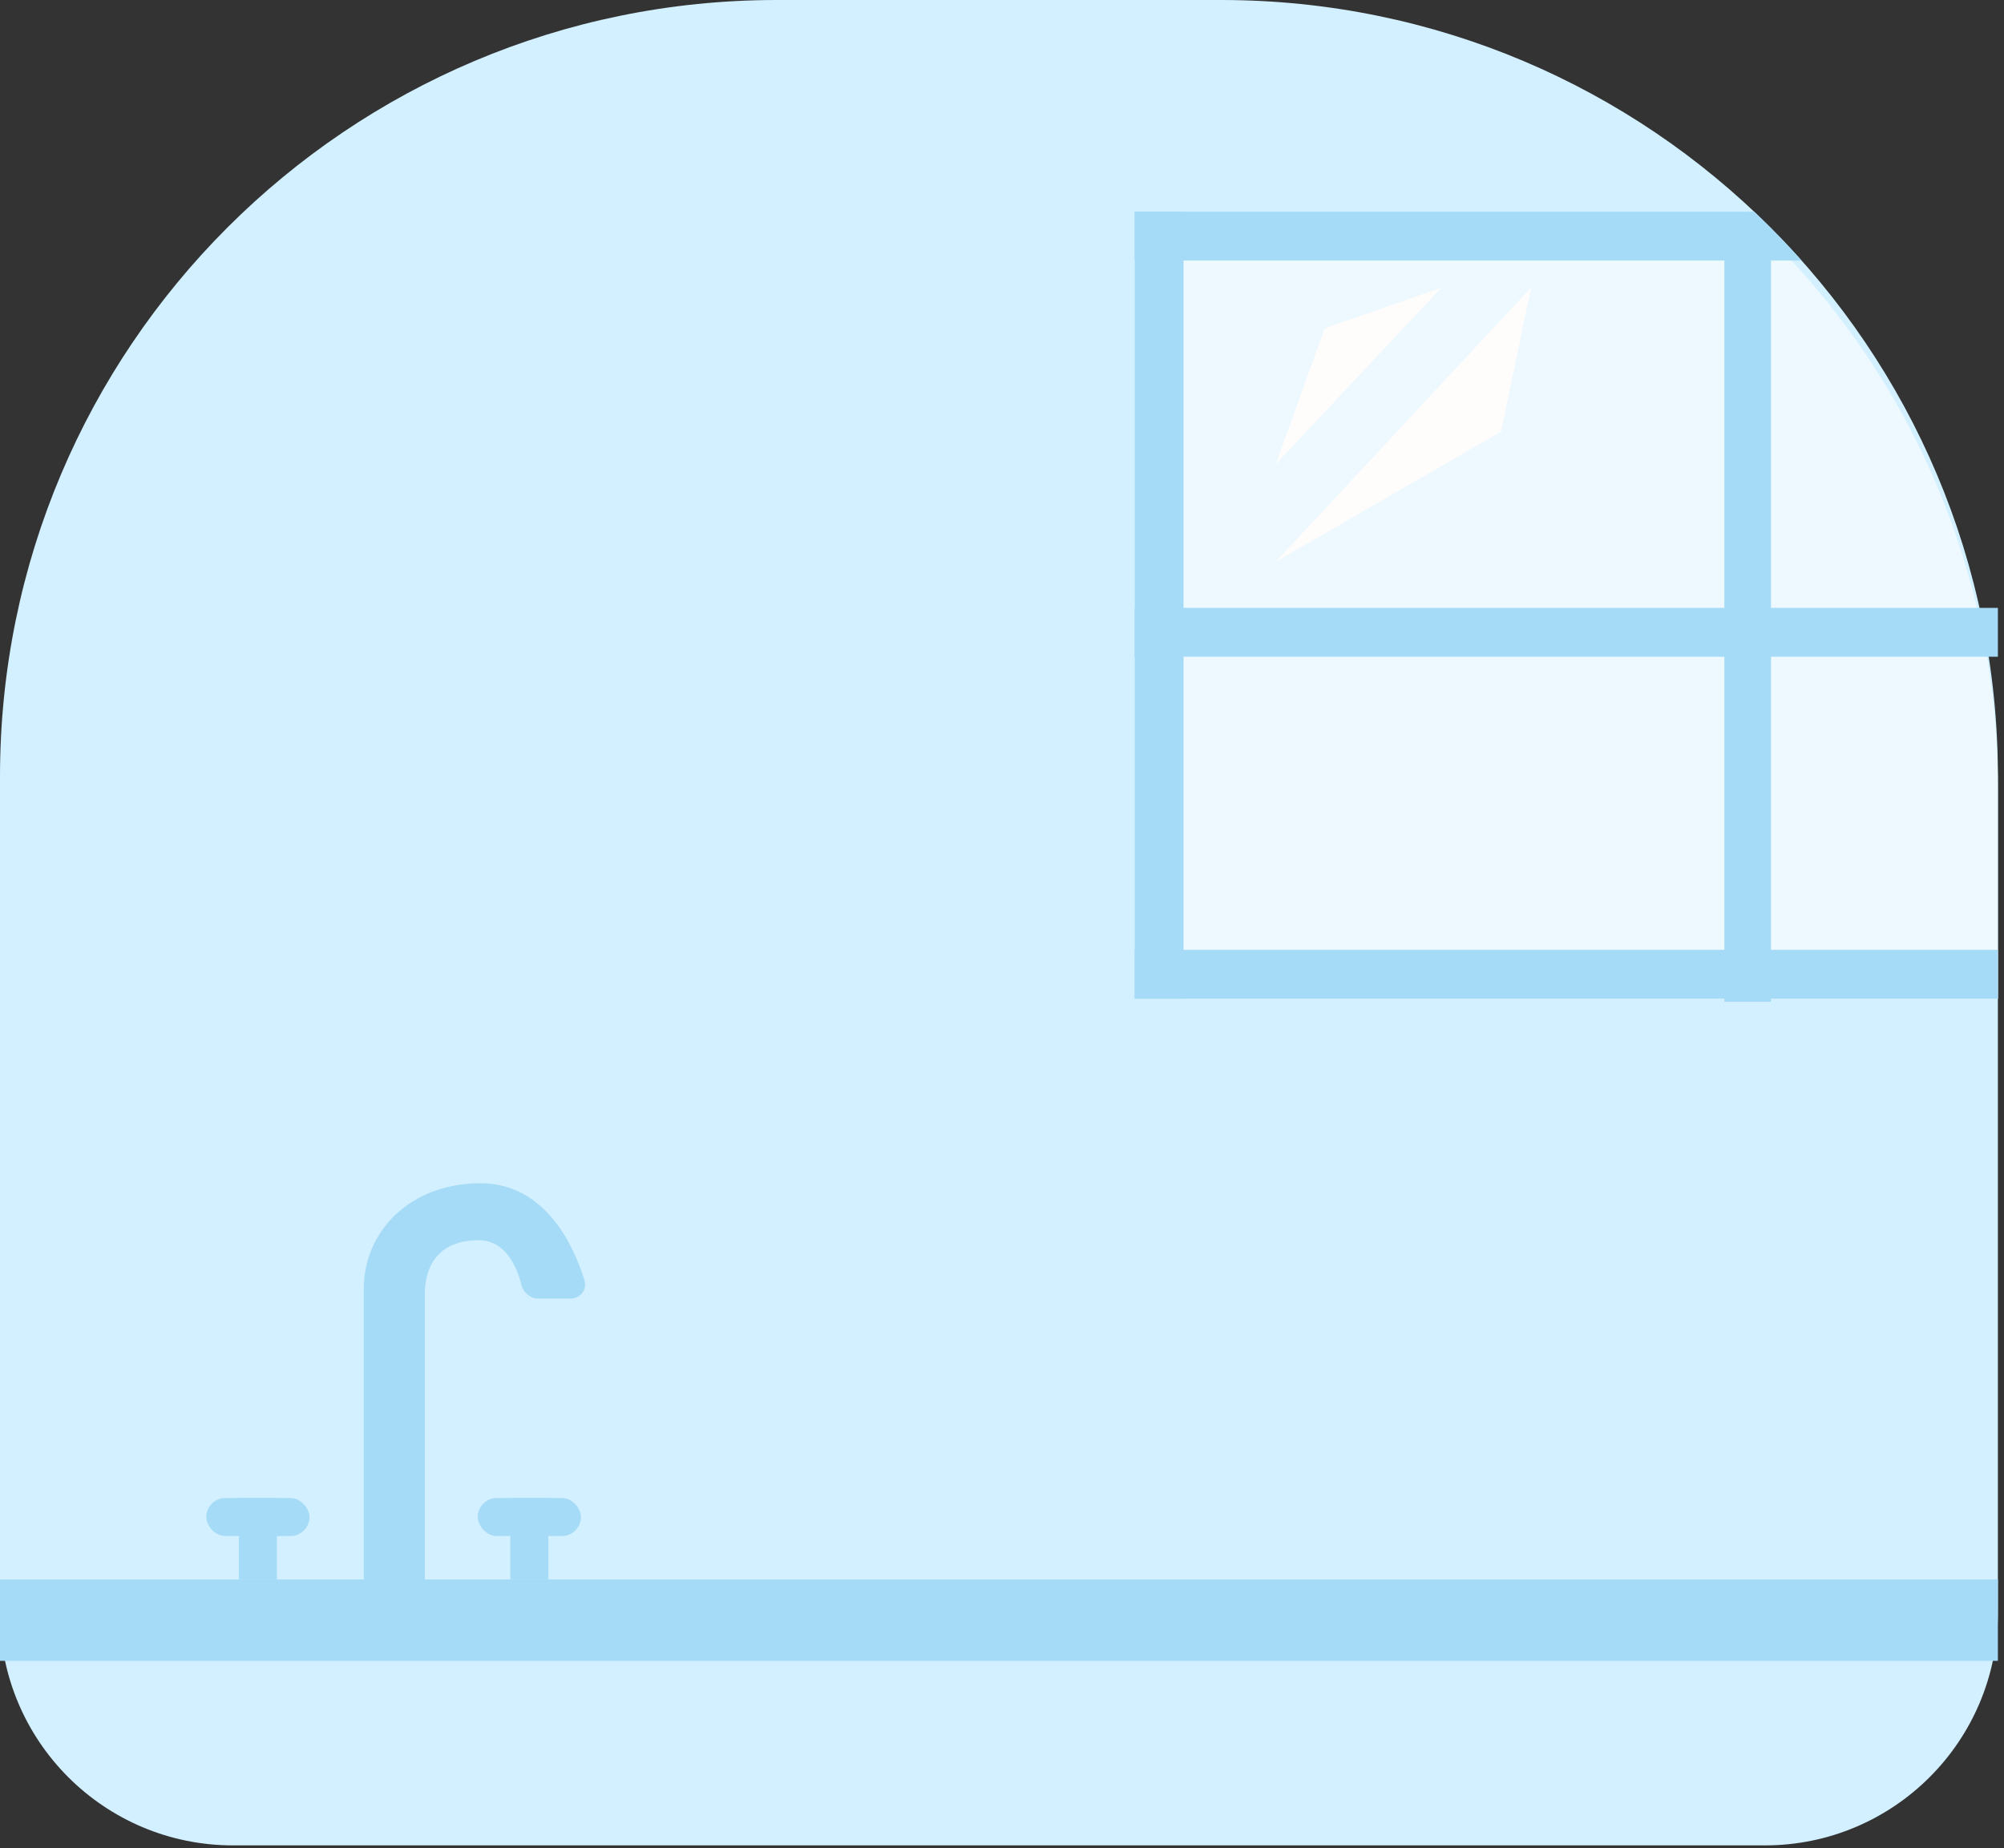 <svg width="258" height="238" viewBox="0 0 258 238" fill="none" xmlns="http://www.w3.org/2000/svg">
<rect x="0" y="0" width="258" height="238" fill="#333333" stroke="none"/>
<path d="M0 100C0 44.772 44.772 0 100 0H157.213C212.442 0 257.214 44.772 257.214 100V207.643C257.214 224.212 243.782 237.643 227.214 237.643H30C13.431 237.643 0 224.211 0 207.643V100Z" fill="#D2F0FF"/>
<rect y="203.394" width="257.214" height="10.484" fill="#A5DBF6"/>
<path fill-rule="evenodd" clip-rule="evenodd" d="M224.292 27.259H146.081V128.607H257.214V101.425C257.214 72.008 244.511 45.557 224.292 27.259Z" fill="#EDF9FF"/>
<path d="M170.544 42.286L164.253 59.76L185.571 37.044L170.544 42.286Z" fill="#FFFCFC"/>
<path d="M197.104 37.044L164.253 72.341L193.26 55.566L197.104 37.044Z" fill="#FFFCFC"/>
<rect x="222" y="30" width="6" height="99" fill="#A5DBF6"/>
<rect x="146.081" y="27.259" width="6.291" height="101.348" fill="#A5DBF6"/>
<rect x="146.081" y="84.573" width="6.291" height="111.133" transform="rotate(-90 146.081 84.573)" fill="#A5DBF6"/>
<rect x="146.081" y="128.607" width="6.291" height="111.133" transform="rotate(-90 146.081 128.607)" fill="#A5DBF6"/>
<path fill-rule="evenodd" clip-rule="evenodd" d="M225.834 27.259C227.961 29.266 229.999 31.365 231.943 33.55L146.081 33.55L146.081 27.259L225.834 27.259Z" fill="#A5DBF6"/>
<path d="M46.83 168.611V204.19C46.83 205.295 47.725 206.19 48.83 206.19H52.69C53.795 206.19 54.69 205.295 54.69 204.19V168.611V166.7C54.69 162.952 56.502 159.71 61.626 159.71C65.123 159.71 66.559 163.208 67.118 165.429C67.37 166.431 68.238 167.219 69.271 167.219H73.452C74.696 167.219 75.614 166.1 75.252 164.911C73.975 160.705 70.321 152.238 61.626 152.373C52.547 152.513 46.83 158.741 46.83 166.001L46.83 168.611Z" fill="#A5DBF6"/>
<rect x="26.56" y="192.91" width="13.28" height="4.893" rx="2.446" fill="#A5DBF6"/>
<rect x="30.754" y="203.394" width="10.484" height="4.893" transform="rotate(-90 30.754 203.394)" fill="#A5DBF6"/>
<rect x="61.508" y="192.91" width="13.28" height="4.893" rx="2.446" fill="#A5DBF6"/>
<rect x="65.701" y="203.394" width="10.484" height="4.893" transform="rotate(-90 65.701 203.394)" fill="#A5DBF6"/>
</svg>
